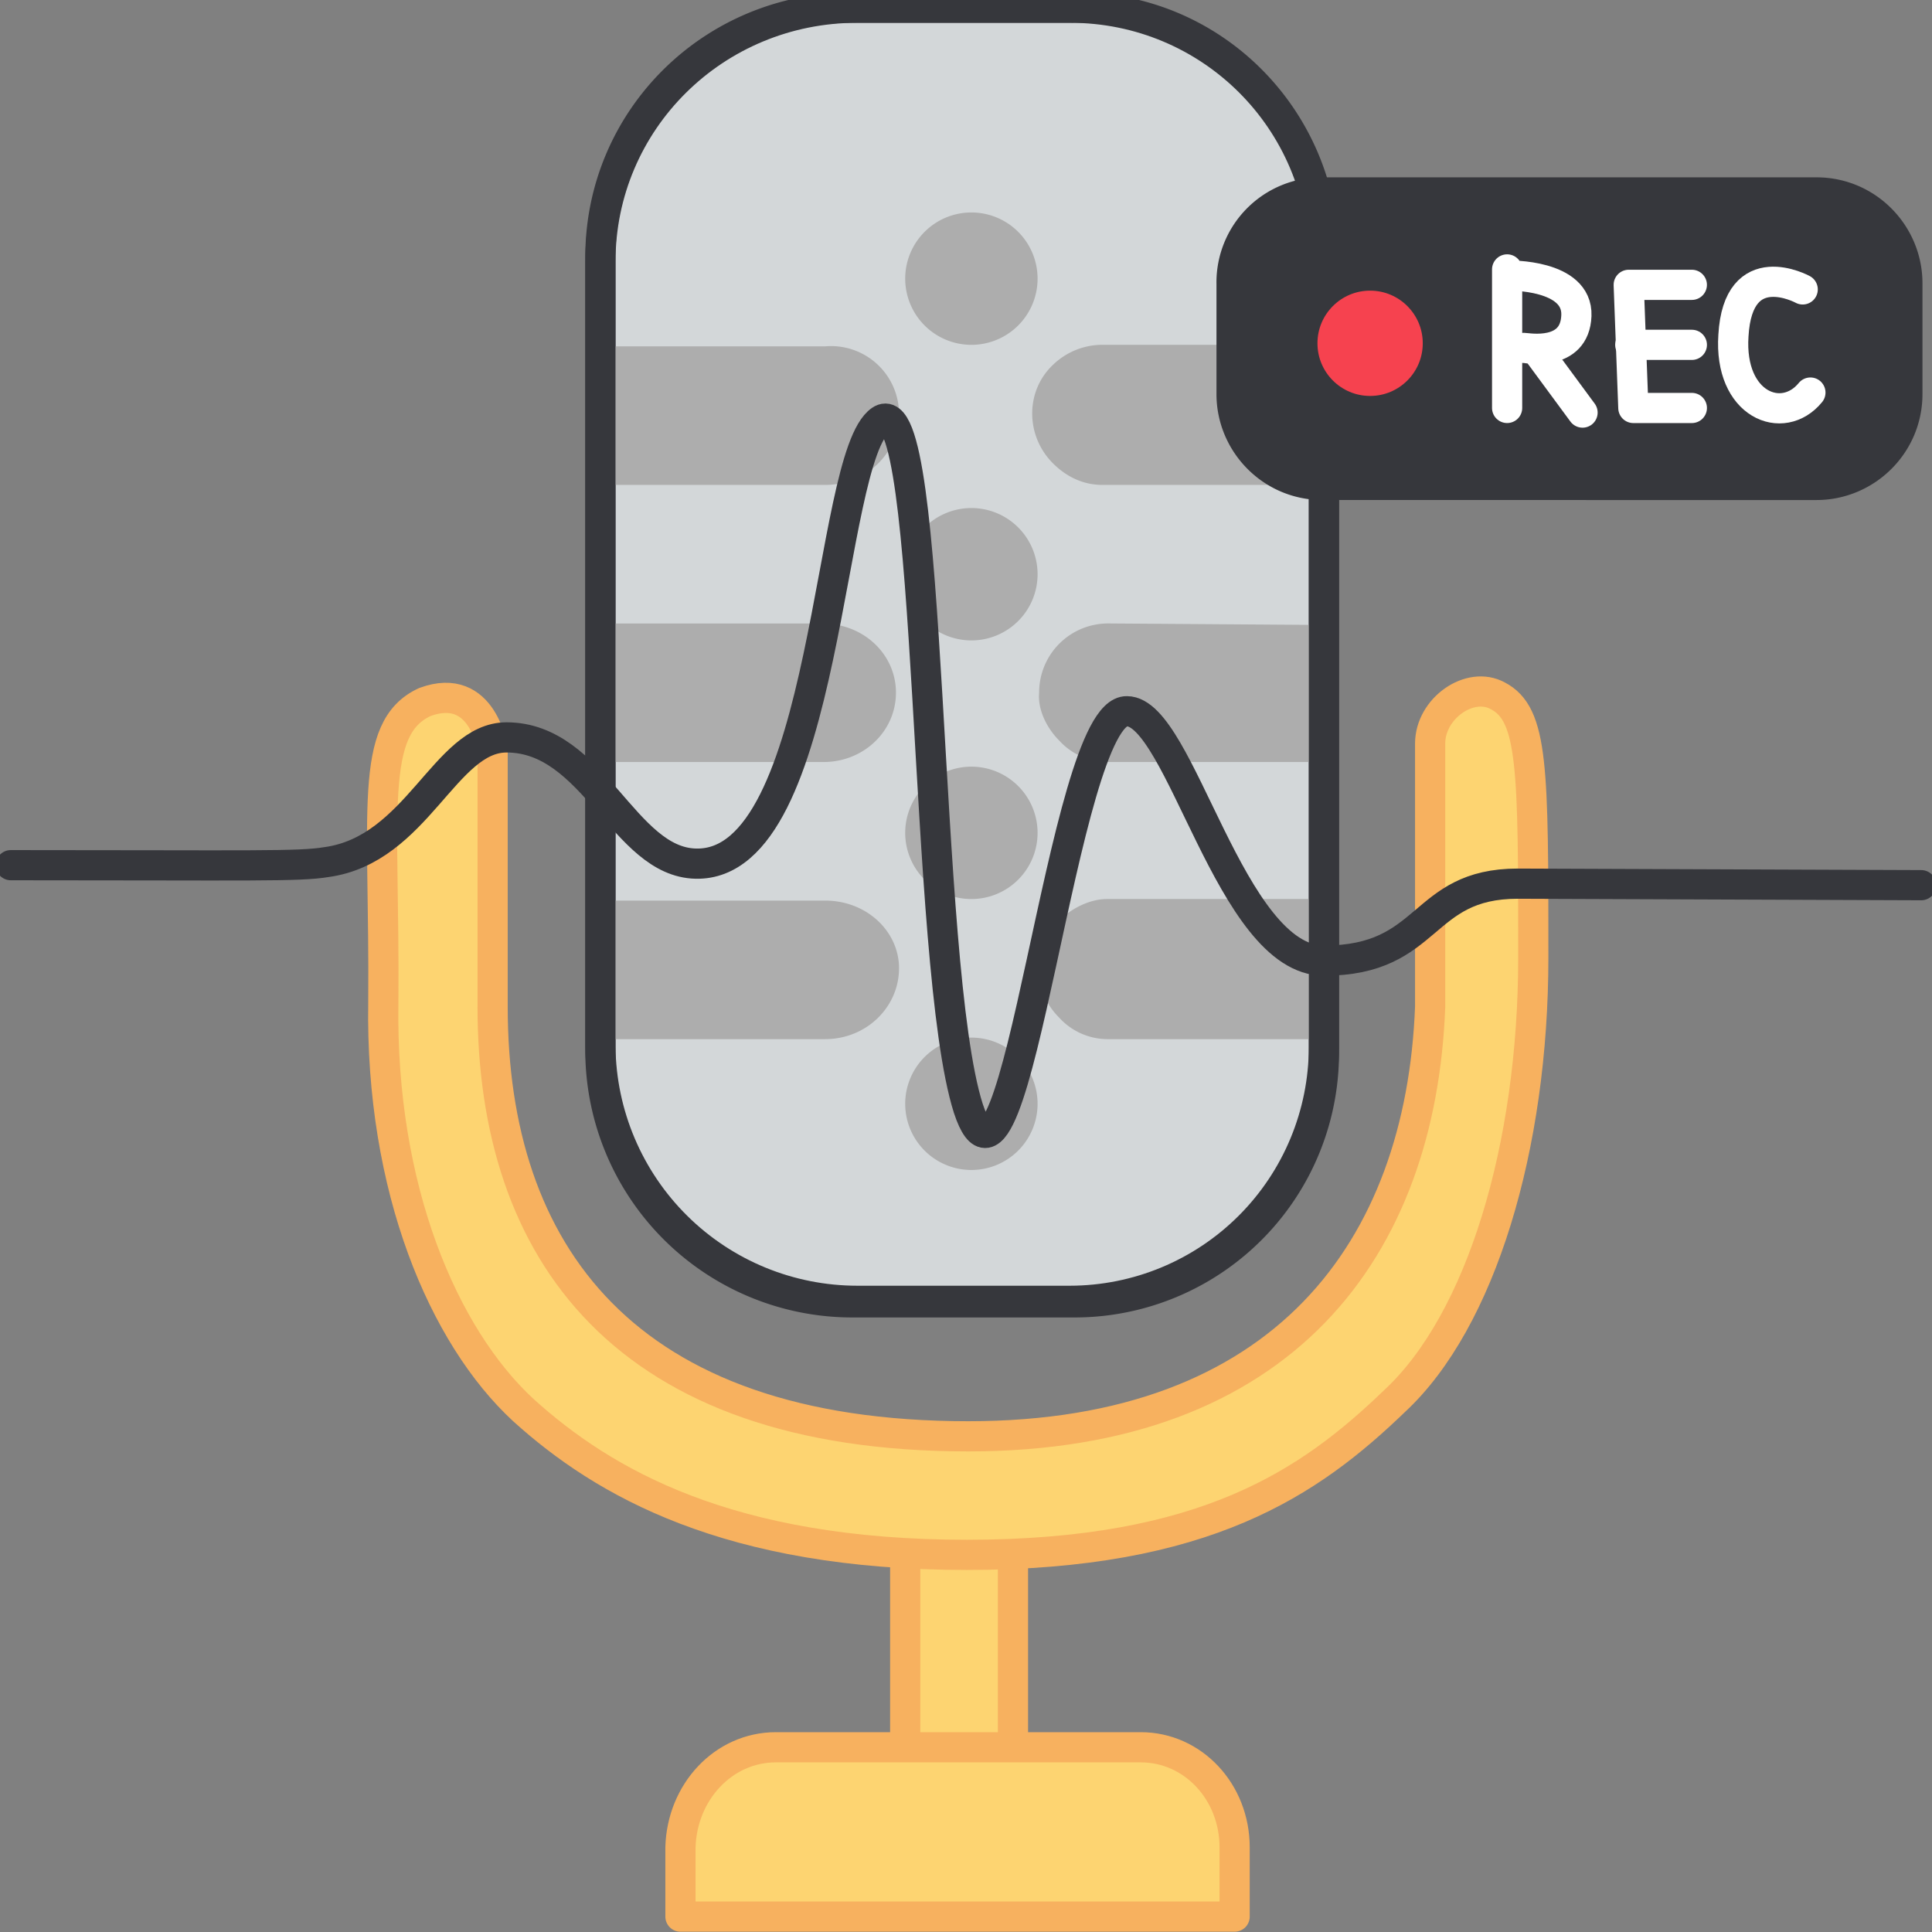 <svg xmlns="http://www.w3.org/2000/svg" xmlns:xlink="http://www.w3.org/1999/xlink" width="96" height="96" fill="none" xmlns:v="https://vecta.io/nano"><rect width="100%" height="100%" fill="#808080" stroke="none"/><g clip-path="url(#A)"><g fill="#fdd471" stroke="#f7b15f" stroke-width="1.5" stroke-linejoin="round"><path d="M44.979 73.817h5.355v15.375h-5.355V73.817z"/><path d="M38.553 86.821h18.129c2.601 0 4.666 2.218 4.666 4.972v3.442H33.811v-3.442c.077-2.754 2.142-4.972 4.743-4.972z"/></g><path d="M65.785 12.775v39.547a12.39 12.39 0 0 1-12.392 12.392H42.378a12.52 12.52 0 0 1-12.545-12.392V12.775C29.833 5.89 35.417.382 42.301.382H53.24c6.885-.153 12.545 5.431 12.545 12.392z" fill="#d3d7d9" stroke="#36373c" stroke-width="1.5" stroke-linejoin="round"/><g fill="#adadad"><path d="M44.672 48.115c0 1.912-1.606 3.519-3.672 3.519H29.833v-6.884h11.168c2.065 0 3.672 1.53 3.672 3.366zm21.112 3.519H54.999a3.26 3.26 0 0 1-2.371-1.071c-1.377-1.377-1.377-3.519 0-4.819.612-.612 1.53-1.071 2.371-1.071h10.786v6.961zM44.519 34.422c0 1.912-1.606 3.442-3.595 3.442H29.833V30.98h11.015c2.065 0 3.672 1.53 3.672 3.442zm21.265-3.366v6.808H54.999a3.26 3.26 0 0 1-2.371-1.071c-.612-.612-1.071-1.53-.994-2.371-.002-.453.086-.901.258-1.32a3.43 3.43 0 0 1 .746-1.119c.32-.32.7-.574 1.119-.746s.867-.26 1.32-.258l10.709.076zm-21.112-10.48c0 1.912-1.606 3.519-3.672 3.519H29.833v-6.885h11.168a3.38 3.38 0 0 1 3.672 3.366zm21.112 3.519H54.77c-.918 0-1.759-.383-2.448-1.071-1.377-1.377-1.377-3.595 0-4.896a3.54 3.54 0 0 1 2.448-.995h11.015v6.961z"/><use xlink:href="#B"/><path d="M48.268 58.136a3.29 3.29 0 0 0 3.289-3.289 3.29 3.29 0 0 0-3.289-3.289 3.29 3.29 0 0 0-3.289 3.289 3.29 3.29 0 0 0 3.289 3.289zm0-26.314a3.29 3.29 0 0 0 3.289-3.289 3.29 3.29 0 0 0-3.289-3.289 3.29 3.29 0 0 0-3.289 3.289 3.29 3.29 0 0 0 3.289 3.289zm0-14.687a3.29 3.29 0 0 0 3.289-3.289 3.29 3.29 0 0 0-3.289-3.289 3.29 3.29 0 0 0-3.289 3.289 3.29 3.29 0 0 0 3.289 3.289z"/></g><g stroke-width="1.5" stroke-linejoin="round"><path d="M65.785 13.004v39.012c-.004 3.346-1.335 6.554-3.701 8.92s-5.574 3.697-8.92 3.701H42.608c-3.362.002-6.59-1.322-8.981-3.685s-3.755-5.574-3.793-8.936h0V13.004c0-6.961 5.661-12.622 12.775-12.622h10.556c6.961 0 12.622 5.584 12.622 12.622z" stroke="#36373c"/><path d="M24.478 37.253v12.775c0 12.163 6.502 21.342 23.637 21.342 15.681 0 22.489-9.332 22.948-21.342v-13.08c0-1.759 1.989-3.136 3.366-2.371 1.759.918 1.759 3.595 1.759 13.004s-2.601 18.053-6.885 22.03c-4.207 4.054-9.409 7.649-21.265 7.649s-18.053-3.595-22.03-7.19c-3.978-3.672-7.114-11.015-6.961-20.271.076-9.409-.765-13.616 2.065-14.916 2.907-1.071 3.366 2.371 3.366 2.371z" fill="#fdd471" stroke="#f7b15f"/><g stroke="#36373c"><path d="M95.465 43.984l-20.041-.076c-4.896 0-4.284 3.825-9.638 3.825-4.666 0-7.114-12.392-9.791-12.392-3.213-.076-5.508 26.926-7.879 19.736-2.295-7.19-1.683-36.029-4.36-34.193s-2.524 22.183-9.179 22.03c-3.595-.077-5.049-6.273-9.409-6.273-3.06 0-4.437 5.584-8.95 6.196-1.377.23-3.672.153-15.681.153" stroke-linecap="round"/><path d="M61.195 14.075a4.47 4.47 0 0 1 4.513-4.513h24.555c2.524 0 4.513 2.065 4.513 4.513v5.508c0 2.524-2.065 4.513-4.513 4.513H65.709c-2.524 0-4.513-2.065-4.513-4.513v-5.508z" fill="#36373c"/><path d="M68.08 20.424c1.859 0 3.366-1.507 3.366-3.366s-1.507-3.366-3.366-3.366-3.366 1.507-3.366 3.366 1.507 3.366 3.366 3.366z" fill="#f6424f"/></g><g stroke-linecap="round" stroke="#fff"><path d="M74.888 13.387v6.884m.841-2.983c.153 0 2.524.459 2.601-1.606s-3.366-1.989-3.366-1.989"/><path d="M76.494 17.594l2.142 2.907m5.431-.229H81.16l-.23-6.119h3.136"/><path d="M81.007 17.135h3.06m5.508-2.754s-3.213-1.759-3.442 2.295c-.23 3.442 2.448 4.513 3.825 2.83"/></g></g></g><defs><clipPath id="A"><path fill="#fff" d="M0 0h96v96H0z"/></clipPath><path id="B" d="M48.268 44.673a3.29 3.29 0 0 0 3.289-3.289 3.29 3.29 0 0 0-3.289-3.289 3.29 3.29 0 0 0-3.289 3.289 3.29 3.29 0 0 0 3.289 3.289z"/></defs></svg>